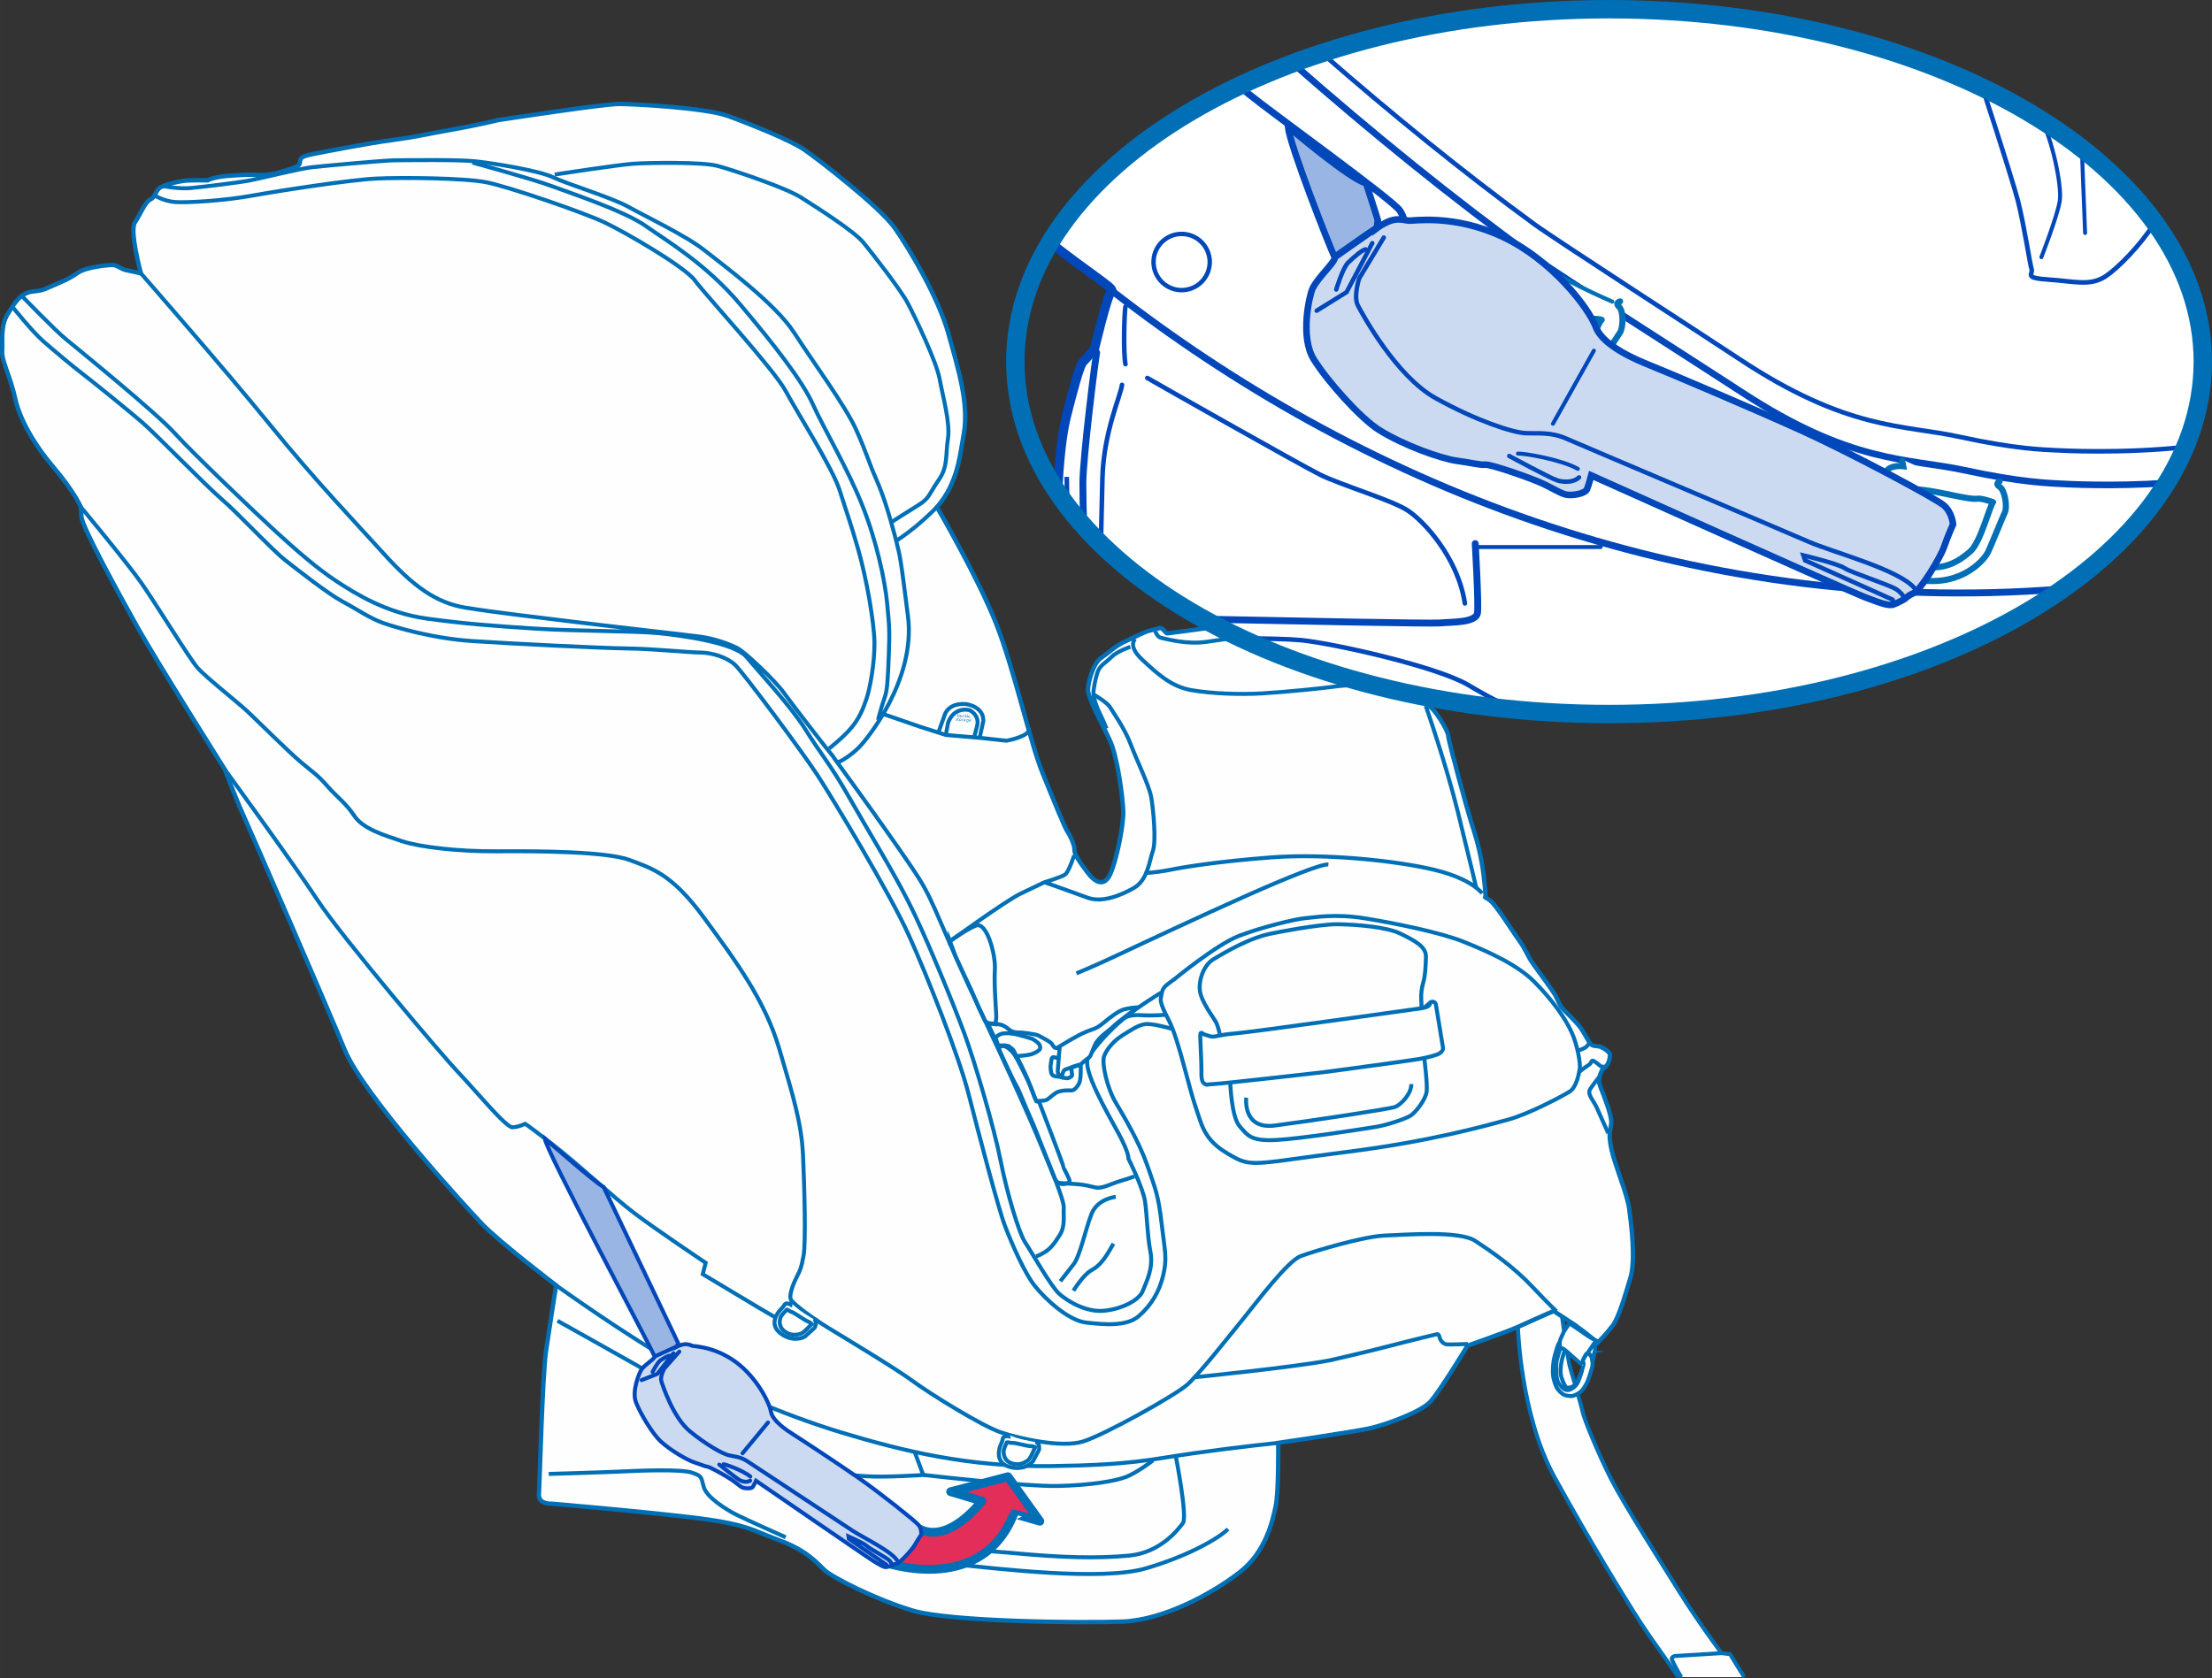 <?xml version="1.0" encoding="UTF-8"?>
<!DOCTYPE svg PUBLIC "-//W3C//DTD SVG 1.1//EN" "http://www.w3.org/Graphics/SVG/1.1/DTD/svg11.dtd">
<!-- Creator: CorelDRAW 2017 -->
<svg xmlns="http://www.w3.org/2000/svg" xml:space="preserve" width="42.386mm" height="32.167mm" version="1.1" style="shape-rendering:geometricPrecision; text-rendering:geometricPrecision; image-rendering:optimizeQuality; fill-rule:evenodd; clip-rule:evenodd"
viewBox="0 0 914.31 693.88"
 xmlns:xlink="http://www.w3.org/1999/xlink">
 <rect x="0" y="0" width="914.31" height="693.88" fill="#333333" stroke="none"/>
 <defs>
  <style type="text/css">
   <![CDATA[
    .str21 {stroke:#0047BA;stroke-width:2.85;stroke-miterlimit:4}
    .str1 {stroke:#006FB5;stroke-width:1.81;stroke-miterlimit:10}
    .str15 {stroke:#0047BA;stroke-width:1.9;stroke-miterlimit:4}
    .str22 {stroke:#006FB5;stroke-width:7.61;stroke-miterlimit:4}
    .str4 {stroke:#0047BA;stroke-width:1.64;stroke-miterlimit:4}
    .str0 {stroke:#006FB5;stroke-width:1.64;stroke-miterlimit:10}
    .str7 {stroke:#006FB5;stroke-width:1.64;stroke-miterlimit:4}
    .str20 {stroke:white;stroke-width:1.9;stroke-linejoin:round;stroke-miterlimit:4}
    .str2 {stroke:#006FB5;stroke-width:3.62;stroke-linejoin:round;stroke-miterlimit:4}
    .str8 {stroke:#0047BA;stroke-width:3.81;stroke-linejoin:round;stroke-miterlimit:4}
    .str19 {stroke:#006FB5;stroke-width:1.69;stroke-linecap:round;stroke-miterlimit:4}
    .str12 {stroke:#0047BA;stroke-width:2.85;stroke-linecap:round;stroke-miterlimit:4}
    .str10 {stroke:#0047BA;stroke-width:1.83;stroke-linecap:round;stroke-miterlimit:4}
    .str16 {stroke:#0047BA;stroke-width:1.9;stroke-linecap:round;stroke-miterlimit:4}
    .str17 {stroke:#006FB5;stroke-width:2.53;stroke-linecap:round;stroke-miterlimit:4}
    .str9 {stroke:#0047BA;stroke-width:2.73;stroke-linecap:round;stroke-miterlimit:4}
    .str3 {stroke:#0047BA;stroke-width:1.64;stroke-linecap:round;stroke-miterlimit:4}
    .str5 {stroke:#006FB5;stroke-width:1.64;stroke-linecap:round;stroke-miterlimit:4}
    .str13 {stroke:#0047BA;stroke-width:2.85;stroke-linecap:round;stroke-linejoin:round;stroke-miterlimit:4}
    .str11 {stroke:#0047BA;stroke-width:1.9;stroke-linecap:round;stroke-linejoin:round;stroke-miterlimit:4}
    .str18 {stroke:#006FB5;stroke-width:2.53;stroke-linecap:round;stroke-linejoin:round;stroke-miterlimit:4}
    .str14 {stroke:#0047BA;stroke-width:1.64;stroke-linecap:round;stroke-linejoin:round;stroke-miterlimit:4}
    .str6 {stroke:#006FB5;stroke-width:1.64;stroke-linecap:round;stroke-linejoin:round;stroke-miterlimit:4}
    .fil1 {fill:none;fill-rule:nonzero}
    .fil0 {fill:#FEFEFE;fill-rule:nonzero}
    .fil7 {fill:white;fill-rule:nonzero}
    .fil4 {fill:#CCDAF1;fill-rule:nonzero}
    .fil3 {fill:#99B5E3;fill-rule:nonzero}
    .fil5 {fill:#FEFEFE;fill-rule:nonzero}
    .fil6 {fill:#006FB5;fill-rule:nonzero}
    .fil2 {fill:#E32E5A;fill-rule:nonzero}
   ]]>
  </style>
 </defs>
 <g id="Layer_x0020_1">
  <path class="fil0" d="M627.41 548.61c0,0 0.99,36.27 15,61.87 14.02,25.6 29.64,51.1 36.14,61.08 3.93,6.02 9.9,14.07 15.17,21.85l27.24 0c-3.55,-5.65 -5.83,-9.48 -5.83,-9.48l-3.55 -0.43c0,0 -9.69,-12.98 -17.06,-24.81 -7.37,-11.83 -23.05,-36.34 -28.51,-47.04 -5.46,-10.71 -11.28,-25.02 -11.88,-28.05 -0.59,-3.02 -4.52,-15.81 -5.31,-18.85 -0.8,-3.04 -3.21,-20.7 -3.21,-20.7l-3.44 -2.02 -14.76 6.58z"/>
  <path class="fil1 str0" d="M627.41 548.61c0,0 0.99,36.27 15,61.87 14.02,25.6 29.64,51.1 36.14,61.08 3.93,6.02 9.9,14.07 15.17,21.85m27.24 0c-3.55,-5.65 -5.83,-9.48 -5.83,-9.48l-3.55 -0.43c0,0 -9.69,-12.98 -17.06,-24.81 -7.37,-11.83 -23.05,-36.34 -28.51,-47.04 -5.46,-10.71 -11.28,-25.02 -11.88,-28.05 -0.59,-3.02 -4.52,-15.81 -5.31,-18.85 -0.8,-3.04 -3.21,-20.7 -3.21,-20.7l-3.44 -2.02 -14.76 6.58"/>
  <path class="fil0" d="M206.09 49.62c0,0 43.41,-6.67 49.78,-6.64 6.36,0.02 35.7,1.56 45.03,4.96 9.33,3.41 25.99,10.08 31.69,14.04 5.71,3.96 31.06,23.54 37.25,32.31 6.18,8.77 18,28.65 22.18,43.65 4.18,15 8.44,28.8 6.43,41 -2,12.21 -2.58,14.95 -4.95,20.76 -2.38,5.81 -6.23,9.94 -6.23,9.94 0,0 17.15,29.38 24.63,48.58 7.48,19.19 13.89,48.66 19.01,61.33 5.13,12.68 9.32,22.91 10.42,24.47 1.09,1.56 2.91,5.56 2.79,7.35 -0.11,1.78 2.06,4.91 5.35,9.3 3.29,4.4 7.05,6.14 9.5,0.63 2.47,-5.51 5.5,-19.93 5.3,-25.91 -0.2,-5.98 -2.38,-22.54 -5.52,-29.31 -3.13,-6.77 -9.28,-17.62 -9.04,-21.19 0.24,-3.57 2.19,-10.6 5.32,-12.78 3.13,-2.19 6.42,-5.25 9.49,-6.64 3.08,-1.38 8.85,-4.38 10.46,-4.68 1.61,-0.29 4.27,-1.31 5.05,-1.06 0.78,0.25 1.85,2.11 2.44,2.15 0.59,0.04 51.79,-7.11 51.79,-7.11 0,0 1.84,-3.71 2.16,-4.13 0.33,-0.43 3.36,-0.98 7.63,-0.24 4.28,0.72 14.27,3.03 18.43,5.54 4.16,2.52 9.83,6.92 12.54,11.12 2.7,4.21 5.6,8.58 6.47,10.43 0.87,1.84 1.64,2.29 1.37,3.36 -0.27,1.08 -1.46,1.1 -0.11,1.79 1.35,0.69 4.22,5.25 4.86,6.29 0.62,1.04 1.92,2.42 3.64,3.43 1.73,1.01 7.16,9.23 7.38,11.93 0.21,2.7 8.15,31.57 9.47,35.64 1.32,4.07 2.98,9.05 4.29,16.29 1.31,7.25 1.7,14.74 1.7,14.74 0,0 -1.35,-0.58 1.33,0.98 2.68,1.58 9.5,12.77 12.41,16.74 2.92,3.97 3.36,6.39 6.1,10.15 2.73,3.76 8.39,11.49 9.09,12.93 0.7,1.45 1.74,3.71 2.28,4.54 0.54,0.82 4.66,4.68 6.89,7.21 2.22,2.53 4.13,6.64 5.05,7.89 0.91,1.26 2.52,0.98 3.7,1.24 1.17,0.28 4.64,2.1 4.53,3.68 -0.11,1.59 -0.41,3.16 -1.7,4.66 -1.29,1.51 -1.21,0.32 -2.18,2.85 -0.96,2.53 -0.83,3.52 0.02,5.77 0.84,2.25 4.8,11.66 4.38,15.02 -0.43,3.35 -1.26,4.09 0.09,10.55 1.37,6.46 6.54,18.54 7.33,24.56 0.8,6.03 2.78,21.08 0.49,28.68 -2.29,7.6 -4.86,16.39 -7.27,19.61 -2.41,3.22 -6.24,7.15 -6.24,7.15 0,0 -4.52,-3.88 -9.45,-7.39l-8.78 -5.75c0,0 -11.06,4.84 -14.76,6.58 -3.69,1.74 -20.81,7.77 -20.81,7.77 0,0 -11.61,19.13 -15.46,23.25 -3.86,4.12 -17.72,9.17 -24.18,10.73 -6.47,1.56 -38.61,6.19 -38.61,6.19 0,0 0.24,20.3 -1.04,26.19 -1.29,5.88 -3.93,18.83 -14.95,27.36 -11,8.52 -31.14,19.72 -48.49,20.36 -17.35,0.64 -71.02,0.06 -86.54,-4.54 -15.5,-4.61 -33.4,-13.84 -36.48,-16.73 -3.09,-2.89 -6.94,-7.92 -18.59,-12.28 -11.64,-4.35 -13.57,-6.87 -37.26,-9.63 -23.69,-2.77 -56.93,-5.56 -56.93,-5.56 0,0 -5.59,0.33 -5.31,-3.84 0.27,-4.16 1.45,-48.85 2.91,-59.09 1.48,-10.25 4.2,-27.37 4.2,-27.37 0,0 -23.48,-17.86 -30.73,-25.51 -7.25,-7.65 -48.99,-53.18 -56.7,-71.99 -7.71,-18.81 -36.55,-84.98 -41.22,-95.44 -4.68,-10.46 -8.21,-20.24 -8.21,-20.24 0,0 -28.09,-44.53 -36.1,-58.79 -8.01,-14.25 -22.91,-41.51 -23.23,-45.71l-0.31 -4.19c0,0 -2.58,-6.14 -11.16,-16.25 -8.58,-10.12 -14.17,-20.34 -16,-28.82 -1.83,-8.47 -5.55,-15.29 -5.3,-19.15 0.26,-3.87 -0.8,-10.5 2.21,-15.37 3.01,-4.87 5.36,-8.9 10.47,-9.45 5.11,-0.56 4.54,-0.89 11.29,-3.73 6.75,-2.83 6.55,-4.34 10.81,-5.55 4.26,-1.21 9.37,-1.76 11.15,-1.65 1.79,0.12 3.17,1.7 5.53,2.16 2.35,0.45 5.87,1.28 5.87,1.28 0,0 -4.79,-17.62 -2.48,-21.05 2.31,-3.43 4.14,-8.38 6.29,-9.43 2.16,-1.05 1.98,-2.85 3.58,-4.53 1.61,-1.69 9.17,-3.27 11.86,-3.4 2.69,-0.12 8.36,-0.05 8.36,-0.05 0,0 2.18,-1.35 8.18,-1.84 6,-0.5 9.59,-0.56 11.67,-0.43 2.08,0.14 5.65,0.38 11.74,-1.6 6.1,-1.99 6.1,-1.99 6.5,-3.45 0.4,-1.47 -0.44,-2.42 5.3,-3.53 5.74,-1.11 21.47,-4.25 33.21,-5.86 11.75,-1.6 11.17,-1.94 23.55,-4.11 12.37,-2.16 20.07,-4.14 20.07,-4.14z"/>
  <path class="fil1 str1" d="M206.09 49.62c0,0 43.41,-6.67 49.78,-6.64 6.36,0.02 35.7,1.56 45.03,4.96 9.33,3.41 25.99,10.08 31.69,14.04 5.71,3.96 31.06,23.54 37.25,32.31 6.18,8.77 18,28.65 22.18,43.65 4.18,15 8.44,28.8 6.43,41 -2,12.21 -2.58,14.95 -4.95,20.76 -2.38,5.81 -6.23,9.94 -6.23,9.94 0,0 17.15,29.38 24.63,48.58 7.48,19.19 13.89,48.66 19.01,61.33 5.13,12.68 9.32,22.91 10.42,24.47 1.09,1.56 2.91,5.56 2.79,7.35 -0.11,1.78 2.06,4.91 5.35,9.3 3.29,4.4 7.05,6.14 9.5,0.63 2.47,-5.51 5.5,-19.93 5.3,-25.91 -0.2,-5.98 -2.38,-22.54 -5.52,-29.31 -3.13,-6.77 -9.28,-17.62 -9.04,-21.19 0.24,-3.57 2.19,-10.6 5.32,-12.78 3.13,-2.19 6.42,-5.25 9.49,-6.64 3.08,-1.38 8.85,-4.38 10.46,-4.68 1.61,-0.29 4.27,-1.31 5.05,-1.06 0.78,0.25 1.85,2.11 2.44,2.15 0.59,0.04 51.79,-7.11 51.79,-7.11 0,0 1.84,-3.71 2.16,-4.13 0.33,-0.43 3.36,-0.98 7.63,-0.24 4.28,0.72 14.27,3.03 18.43,5.54 4.16,2.52 9.83,6.92 12.54,11.12 2.7,4.21 5.6,8.58 6.47,10.43 0.87,1.84 1.64,2.29 1.37,3.36 -0.27,1.08 -1.46,1.1 -0.11,1.79 1.35,0.69 4.22,5.25 4.86,6.29 0.62,1.04 1.92,2.42 3.64,3.43 1.73,1.01 7.16,9.23 7.38,11.93 0.21,2.7 8.15,31.57 9.47,35.64 1.32,4.07 2.98,9.05 4.29,16.29 1.31,7.25 1.7,14.74 1.7,14.74 0,0 -1.35,-0.58 1.33,0.98 2.68,1.58 9.5,12.77 12.41,16.74 2.92,3.97 3.36,6.39 6.1,10.15 2.73,3.76 8.39,11.49 9.09,12.93 0.7,1.45 1.74,3.71 2.28,4.54 0.54,0.82 4.66,4.68 6.89,7.21 2.22,2.53 4.13,6.64 5.05,7.89 0.91,1.26 2.52,0.98 3.7,1.24 1.17,0.28 4.64,2.1 4.53,3.68 -0.11,1.59 -0.41,3.16 -1.7,4.66 -1.29,1.51 -1.21,0.32 -2.18,2.85 -0.96,2.53 -0.83,3.52 0.02,5.77 0.84,2.25 4.8,11.66 4.38,15.02 -0.43,3.35 -1.26,4.09 0.09,10.55 1.37,6.46 6.54,18.54 7.33,24.56 0.8,6.03 2.78,21.08 0.49,28.68 -2.29,7.6 -4.86,16.39 -7.27,19.61 -2.41,3.22 -6.24,7.15 -6.24,7.15 0,0 -4.52,-3.88 -9.45,-7.39l-8.78 -5.75c0,0 -11.06,4.84 -14.76,6.58 -3.69,1.74 -20.81,7.77 -20.81,7.77 0,0 -11.61,19.13 -15.46,23.25 -3.86,4.12 -17.72,9.17 -24.18,10.73 -6.47,1.56 -38.61,6.19 -38.61,6.19 0,0 0.24,20.3 -1.04,26.19 -1.29,5.88 -3.93,18.83 -14.95,27.36 -11,8.52 -31.14,19.72 -48.49,20.36 -17.35,0.64 -71.02,0.06 -86.54,-4.54 -15.5,-4.61 -33.4,-13.84 -36.48,-16.73 -3.09,-2.89 -6.94,-7.92 -18.59,-12.28 -11.64,-4.35 -13.57,-6.87 -37.26,-9.63 -23.69,-2.77 -56.93,-5.56 -56.93,-5.56 0,0 -5.59,0.33 -5.31,-3.84 0.27,-4.16 1.45,-48.85 2.91,-59.09 1.48,-10.25 4.2,-27.37 4.2,-27.37 0,0 -23.48,-17.86 -30.73,-25.51 -7.25,-7.65 -48.99,-53.18 -56.7,-71.99 -7.71,-18.81 -36.55,-84.98 -41.22,-95.44 -4.68,-10.46 -8.21,-20.24 -8.21,-20.24 0,0 -28.09,-44.53 -36.1,-58.79 -8.01,-14.25 -22.91,-41.51 -23.23,-45.71l-0.31 -4.19c0,0 -2.58,-6.14 -11.16,-16.25 -8.58,-10.12 -14.17,-20.34 -16,-28.82 -1.83,-8.47 -5.55,-15.29 -5.3,-19.15 0.26,-3.87 -0.8,-10.5 2.21,-15.37 3.01,-4.87 5.36,-8.9 10.47,-9.45 5.11,-0.56 4.54,-0.89 11.29,-3.73 6.75,-2.83 6.55,-4.34 10.81,-5.55 4.26,-1.21 9.37,-1.76 11.15,-1.65 1.79,0.12 3.17,1.7 5.53,2.16 2.35,0.45 5.87,1.28 5.87,1.28 0,0 -4.79,-17.62 -2.48,-21.05 2.31,-3.43 4.14,-8.38 6.29,-9.43 2.16,-1.05 1.98,-2.85 3.58,-4.53 1.61,-1.69 9.17,-3.27 11.86,-3.4 2.69,-0.12 8.36,-0.05 8.36,-0.05 0,0 2.18,-1.35 8.18,-1.84 6,-0.5 9.59,-0.56 11.67,-0.43 2.08,0.14 5.65,0.38 11.74,-1.6 6.1,-1.99 6.1,-1.99 6.5,-3.45 0.4,-1.47 -0.44,-2.42 5.3,-3.53 5.74,-1.11 21.47,-4.25 33.21,-5.86 11.75,-1.6 11.17,-1.94 23.55,-4.11 12.37,-2.16 20.07,-4.14 20.07,-4.14z"/>
  <path class="fil0" d="M469.3 264.11c0,0 -3.46,2.75 2.72,8.53 6.18,5.78 12.08,11.25 20.35,12.69 8.26,1.44 19.86,1.91 29.45,1.35 9.59,-0.56 25.51,-2.19 29.73,-2.8 4.22,-0.62 15.29,-1.08 19.09,-1.42 3.81,-0.34 7.56,0.11 8.78,-0.41 1.23,-0.51 2.69,-1.6 2.69,-1.6l0.68 -1.16 -113.48 -15.17z"/>
  <path class="fil1 str0" d="M469.3 264.11c0,0 -3.46,2.75 2.72,8.53 6.18,5.78 12.08,11.25 20.35,12.69 8.26,1.44 19.86,1.91 29.45,1.35 9.59,-0.56 25.51,-2.19 29.73,-2.8 4.22,-0.62 15.29,-1.08 19.09,-1.42 3.81,-0.34 7.56,0.11 8.78,-0.41 1.23,-0.51 2.69,-1.6 2.69,-1.6l0.68 -1.16m-105.21 -18.31c0,0 0.63,2.44 2.4,2.75 1.77,0.32 10.16,2.86 18.8,1.64 8.63,-1.22 16.07,-2.31 22.76,-4.26 6.7,-1.94 14.48,-5.4 15.58,-6.92 1.1,-1.52 1.99,-3.05 1.99,-3.05"/>
  <path class="fil0" d="M485.34 404.92c0,0 17.46,-14.36 26.66,-17.93 9.19,-3.57 23.34,-7 27.34,-7.34 4,-0.33 12.46,-1.96 24.85,0.05 12.4,2.01 31.25,5.84 40.74,9.66 9.5,3.81 21.87,9.2 29.15,16.45 7.28,7.25 12.92,15.18 15.52,20.93 2.6,5.74 3.71,13.17 3.38,15.14 -0.33,1.97 -1.31,7.67 -4.22,9.47 -2.9,1.8 -16.72,9.24 -25.63,11.63 -8.92,2.4 -31.43,8.87 -66.53,13.3 -35.11,4.44 -38.82,6.38 -46.31,2.31 -7.49,-4.08 -11.64,-7.54 -14.29,-15.47 -2.66,-7.94 -2.83,-8.35 -5.86,-19.69 -3.02,-11.34 -4.99,-17.64 -7.11,-21.76 -2.12,-4.12 -3.68,-7.41 -3.16,-9.36 0.52,-1.95 0.21,-3.37 2.53,-5.2 2.31,-1.84 2.93,-2.2 2.93,-2.2z"/>
  <path class="fil1 str0" d="M485.34 404.92c0,0 17.46,-14.36 26.66,-17.93 9.19,-3.57 23.34,-7 27.34,-7.34 4,-0.33 12.46,-1.96 24.85,0.05 12.4,2.01 31.25,5.84 40.74,9.66 9.5,3.81 21.87,9.2 29.15,16.45 7.28,7.25 12.92,15.18 15.52,20.93 2.6,5.74 3.71,13.17 3.38,15.14 -0.33,1.97 -1.31,7.67 -4.22,9.47 -2.9,1.8 -16.72,9.24 -25.63,11.63 -8.92,2.4 -31.43,8.87 -66.53,13.3 -35.11,4.44 -38.82,6.38 -46.31,2.31 -7.49,-4.08 -11.64,-7.54 -14.29,-15.47 -2.66,-7.94 -2.83,-8.35 -5.86,-19.69 -3.02,-11.34 -4.99,-17.64 -7.11,-21.76 -2.12,-4.12 -3.68,-7.41 -3.16,-9.36 0.52,-1.95 0.21,-3.37 2.53,-5.2 2.31,-1.84 2.93,-2.2 2.93,-2.2z"/>
  <path class="fil0" d="M591.13 414.52c0,0 0.48,1.82 -3.54,2.35 -4.01,0.53 -69.07,9.74 -77.08,10.41 -8,0.66 -8.27,1.84 -10.62,1.09l-2.33 -0.75c0,0 -1.13,-1.07 -1.38,-0.29 -0.25,0.77 0.46,11.17 0.42,14.75 -0.05,3.58 0.04,5.37 1.38,6.06 1.35,0.69 -0.02,0.2 3.77,0.05 3.79,-0.14 45.68,-4.93 45.68,-4.93 0,0 34.93,-4.65 38.95,-5.37 4.03,-0.73 7.67,-1.68 8.72,-2.41 1.04,-0.72 1.48,-1.49 1.35,-2.3 -0.14,-0.81 -2.98,-18.1 -2.98,-18.1 0,0 -0.16,-0.61 -0.94,-0.85 -0.78,-0.26 -1.42,0.3 -1.42,0.3z"/>
  <path class="fil1 str0" d="M591.13 414.52c0,0 0.48,1.82 -3.54,2.35 -4.01,0.53 -69.07,9.74 -77.08,10.41 -8,0.66 -8.27,1.84 -10.62,1.09l-2.33 -0.75c0,0 -1.13,-1.07 -1.38,-0.29 -0.25,0.77 0.46,11.17 0.42,14.75 -0.05,3.58 0.04,5.37 1.38,6.06 1.35,0.69 -0.02,0.2 3.77,0.05 3.79,-0.14 45.68,-4.93 45.68,-4.93 0,0 34.93,-4.65 38.95,-5.37 4.03,-0.73 7.67,-1.68 8.72,-2.41 1.04,-0.72 1.48,-1.49 1.35,-2.3 -0.14,-0.81 -2.98,-18.1 -2.98,-18.1 0,0 -0.16,-0.61 -0.94,-0.85 -0.78,-0.26 -1.42,0.3 -1.42,0.3z"/>
  <path class="fil1 str0" d="M508.54 448.03c0,0 0.49,13.76 3.81,17.56 3.32,3.8 4.56,6.27 14.93,5.76 10.39,-0.5 36.92,-4.71 41.34,-5.42 4.42,-0.7 12.55,-3.35 14.64,-4.8 2.08,-1.45 6,-6.56 6.42,-9.72 0.4,-3.16 -0.91,-13.39 -0.91,-13.39m-84.64 -10.59c0,0 -0.59,-3.22 -1.66,-5.08 -1.07,-1.86 -6.01,-8.36 -6.51,-12.76 -0.5,-4.41 1.5,-10.64 5.85,-13.14 4.34,-2.5 14.72,-8.97 24.78,-10.69 0,0 18.55,-3.74 26.5,-3.62 7.95,0.13 20.22,1.14 25.8,3.9 5.59,2.75 10.59,5.28 10.51,9.45 -0.07,4.17 -0.33,8.13 -1.1,10.67 -0.75,2.53 -0.94,5.31 -0.85,6.71 0.11,1.39 0.14,3.98 0.14,3.98"/>
  <path class="fil1 str0" d="M515.13 453.84c0,0 -1.67,13.22 11.77,11.52 13.45,-1.7 47.21,-6.82 49.65,-7.66 2.44,-0.83 6.93,-5.5 6.79,-9.49"/>
  <path class="fil1 str0" d="M33.37 209.57c0,0 19.34,23.26 25.16,31.6 5.81,8.35 19.82,31.16 23.14,34.96 3.33,3.8 16.57,14.22 20.69,18.08 4.12,3.85 16.44,16.2 22.08,20.96 5.65,4.75 6.82,5.23 10.89,9.87 4.06,4.64 7.5,6.86 11.12,12.27 3.62,5.41 12.21,7.97 19.6,10.45 7.39,2.48 23.48,4.34 39.61,4.22 16.12,-0.12 45.06,0 54.66,3.62 9.61,3.62 17.51,5.93 30.65,23.81 13.14,17.88 25.19,34.19 31.05,53.98 5.84,19.79 9.28,31.05 9.9,44.22 0.61,13.17 1.18,36.18 0.24,41.5 -0.95,5.31 -1.62,6.46 -2.66,8.48 -1.03,2.02 -3.82,8.1 -2.45,9.99 1.37,1.88 8.76,7.44 15.36,11.46 6.6,4.02 27.83,16.76 34.94,22.02 7.12,5.24 28.61,18.6 36.49,21.21 7.88,2.61 24.94,6.43 33.77,3.74 8.84,-2.7 37.96,-18.98 43.03,-23.42 5.07,-4.45 17.77,-20.61 23.29,-27.4 5.53,-6.8 18.29,-23.86 23.8,-25.88 5.51,-2.03 25.9,-8.13 34.58,-8.46 8.68,-0.32 30.87,-2.13 37.45,2.19 6.58,4.31 15.71,10.59 23.52,18.86 7.81,8.28 10.07,10.21 10.07,10.21m-413.48 -10.68c0,0 29.91,21.38 47.77,31.22 17.85,9.84 45.09,22.08 70.54,29.74 25.45,7.66 52.47,14.22 86.21,13.77 33.76,-0.45 40.47,-2.69 59.14,-5.33 18.67,-2.64 34.8,-4.25 34.8,-4.25m-150.25 3.77l3.55 9.49c0,0 -15.59,1.05 -23.61,0.52 -8.02,-0.53 -22.85,-1.81 -28.03,-4.84 -5.17,-3.03 -3.88,-4.43 -4.97,-6m168.19 -30.03c0,0 41.16,-4.14 56.27,-7.02 0,0 15.3,-3.46 24.86,-5.97 9.56,-2.5 18.51,-4.59 19.42,-4.83 0.91,-0.24 1.02,0.36 1.38,1.58 0.37,1.22 1.49,2.34 2.67,2.56 1.18,0.22 8.96,-0.15 8.96,-0.15"/>
  <path class="fil1 str0" d="M381.65 609.81c0,0 42.05,4.88 55.6,4.58 13.55,-0.3 23.61,-2.01 28.1,-3.71 4.49,-1.69 11.19,-6.82 11.19,-6.82m9.47 -1.76c0,0 4.9,25.1 2.94,27.65 -1.96,2.56 -9.16,12.23 -22.37,13.44 -13.21,1.21 -27.51,0.86 -48.57,-1.13 -21.06,-1.99 -39.32,-1.11 -53.38,-9.5 -14.06,-8.39 -30.69,-14.26 -39.56,-24.41 -8.87,-10.14 -11.59,-18.67 -12.53,-22.61 -0.94,-3.94 -1.65,-6.67 -1.65,-6.67"/>
  <path class="fil1 str0" d="M230.41 546.09c0,0 62.16,34.56 64.96,37.43 2.79,2.87 8.58,19.07 12.55,22.32 3.96,3.25 22.66,18.21 33.83,25.22 11.17,7.01 34.89,13.94 52.97,15.74 18.08,1.79 60.71,7 78.97,1.64 18.26,-5.36 30.7,-12.88 33.9,-16.26"/>
  <path class="fil1 str0" d="M93.01 318.26c0,0 27.91,38.25 38.21,53.86 10.31,15.6 51.54,64.29 58.52,71.61 6.98,7.33 19.4,22.48 22.09,22.36 2.7,-0.12 5.17,-1.45 5.17,-1.45 0,0 0.02,-0.3 11.37,8.52 11.36,8.8 24.83,21.63 33.93,28.51 9.09,6.87 29.38,20.45 29.38,20.45l-1.21 4.69 22.96 13.76 6.68 3.9"/>
  <path class="fil1 str0" d="M226.81 609.41c0,0 22.12,-0.63 29.91,-1 7.79,-0.39 24.84,-1.04 29.21,0.44 4.37,1.48 3.76,1.74 4.97,6 1.21,4.25 9.23,9.26 13.28,11.32 4.04,2.06 20.56,9.42 20.56,9.42"/>
  <path class="fil1 str0" d="M58.26 113.04c0,0 34.4,39.28 53.54,62.83 19.13,23.55 35.14,40.13 47,53.25 11.86,13.12 21.34,20.11 33.55,22.11 12.19,2 29.57,3.95 42.99,5.63 13.42,1.69 48.17,5.58 54.08,6.37 5.92,0.79 11.45,2.85 15.07,4.58 3.62,1.73 16.23,14.05 19.37,18.44 3.14,4.39 18.13,23.73 19.79,25.63 1.67,1.9 1.85,3.55 3.23,3.05 1.38,-0.51 4.8,-2.66 7.99,-5.74 3.19,-3.08 23.68,-27.93 20.45,-54.2 -3.23,-26.28 -3.65,-26.11 -4.26,-28.73l-0.62 -2.63c0,0 3.52,-2.25 7.94,-5.84 4.41,-3.59 8.9,-8.16 8.9,-8.16m-320.05 -132.7c0,0 6.48,1.32 11.89,0.79 5.41,-0.53 19.85,-2.27 24.38,-3.16 4.54,-0.89 20.62,-4.9 25.72,-5.46 5.11,-0.55 29.73,-2.8 33.91,-2.82 4.18,-0.02 25.98,-0.37 33.39,0.42 7.41,0.79 26.3,3.83 32.08,6.6 5.78,2.77 24.5,8.49 31.12,12.21 6.62,3.72 23.97,12.02 31.35,17.89 7.38,5.86 29.28,21.93 37.13,34.08 7.85,12.16 21.27,30.36 25.69,40.2 4.41,9.85 5.09,13.17 8.2,20.24 3.11,7.06 5.05,13.76 6.26,18.02 1.22,4.25 2.09,7.69 2.09,7.69m-361.15 -101.01c0,0 12.84,13.38 17.94,17.6 5.09,4.22 37.09,30.2 44.87,38.78 7.79,8.57 33.33,32.94 41.77,40.66 8.44,7.72 16.9,15.14 24.91,20.45 8.01,5.3 20.9,13.32 37.46,15.62 16.56,2.29 27.85,3.04 44.49,4.14 16.64,1.1 41.71,0.98 51.2,1.89 9.49,0.93 31.66,3.9 36.65,9.89 4.96,5.99 18.35,20.31 24.55,30.27 6.2,9.96 10.11,14.09 17.85,27.74 7.75,13.64 17.19,28.89 24.32,42.8 7.14,13.9 18.93,43.03 23.24,54.65 4.3,11.62 12.34,39.02 15.02,52.62 2.68,13.61 7.56,30.04 10.27,34.1 2.72,4.06 10.72,18.32 14.11,21.22 3.39,2.91 10.84,7.58 18.35,6.89 7.5,-0.7 14.61,-4.4 16.06,-8.19 1.45,-3.78 4.49,-9.25 3.16,-16.2 -1.32,-6.95 -1.38,-15.02 -2.21,-20.74 -0.82,-5.73 -6.88,-17.76 -6.88,-17.76 0,0 0.43,-2.06 -4.08,-10.42 -4.52,-8.35 -15.24,-26.67 -12.56,-31.27 2.69,-4.59 8.81,-11.34 14.81,-16.32 6,-4.98 15.33,-10.62 15.33,-10.62"/>
  <path class="fil1 str0" d="M63.4 80.56c0,0 4.3,2.67 9.05,2.98 4.76,0.32 19.73,-0.48 31.81,-2.66 12.08,-2.18 40.71,-6.55 51.2,-7.05 10.47,-0.5 36.42,-0.27 45.55,1.53 9.12,1.79 40.35,12.52 49.02,16.67 8.68,4.15 33.1,18.3 37.21,23.95 4.1,5.64 32.77,36.79 37.55,45.76 4.78,8.96 19.38,31.72 22.33,41.16 2.96,9.45 4.25,12.52 7.64,24.38 3.4,11.86 6.64,30.28 6.69,38.64 0.05,8.36 -1.83,18.68 -3.31,23.06 -1.49,4.38 -2.92,7.86 -6.16,11.83 -3.25,3.96 -9.23,8.64 -9.23,8.64m-147.48 -242.22c0,0 24.62,6.7 32.49,9.61 7.86,2.91 30.35,10.37 39.18,16.62 8.83,6.26 24.92,15.68 39.03,32.43 14.11,16.75 25.66,31.54 30.08,41.38 4.42,9.84 14.09,26 20.24,41.33 6.15,15.33 9.53,31.66 10.42,40.97 0.87,9.31 1.07,10.81 0.66,21.53 -0.41,10.71 -0.67,14.58 -1.76,17.5 -1.09,2.91 -2.69,9.07 -2.69,9.07"/>
  <path class="fil1 str0" d="M229.28 72.15c0,0 25.92,-3.96 32.22,-4.43 6.3,-0.48 28.7,-0.79 34.86,0.82 6.16,1.6 28.35,9.04 34.64,13.04 6.31,4 22.05,13.99 25.91,18.73 3.87,4.73 15.42,19.53 18.33,25.09 2.92,5.55 11.84,24.05 13.15,31.31 1.31,7.24 4.46,18.2 3.43,24.69 -1.02,6.49 0.14,11.35 -3.81,17.05 -3.96,5.71 -3.77,7.51 -8.13,10.21 -4.37,2.69 -11.53,7.29 -11.53,7.29"/>
  <path class="fil1 str0" d="M5.13 126.83c0,0 7.99,10.07 12.78,14.28 4.8,4.19 12.15,10.35 16.41,13.61 4.25,3.26 18.71,14.97 24.35,19.82 5.65,4.85 26.04,25.9 32.81,31.72 6.78,5.81 20.98,21.09 26.38,25.32 5.39,4.24 17.87,14.02 23.64,17.08 5.76,3.07 11.47,7.02 16.72,8.87 5.25,1.84 20.46,6.43 37.1,7.53 16.64,1.1 52.62,2.89 63.95,3.05 11.33,0.15 24.96,1.64 30.03,1.68 5.07,0.04 11.21,1.94 14.58,5.14 3.36,3.21 27.48,35.55 33.99,45.52 6.49,9.98 29.89,48.83 37.7,66.05 7.81,17.23 20.84,50.32 24.86,66.11 4.03,15.78 12.13,46.75 14.92,54.11 2.79,7.35 8.22,19.93 12.65,25.3 4.41,5.37 13.69,14.05 21.09,14.83 7.41,0.79 16.6,1.7 21.66,-2.74 5.07,-4.44 8.42,-9.89 10.08,-16.95 1.66,-7.04 0.66,-9.8 -0.68,-21.22 -1.33,-11.43 -2.36,-13.88 -5.88,-23.96 -3.51,-10.08 -9.69,-20.34 -13.17,-26.24 -3.49,-5.9 -5.8,-16.19 -4.71,-19.11 1.09,-2.91 4,-6.31 7.43,-8.46 3.43,-2.16 6.56,-4.34 9.56,-4.74 3.01,-0.39 10.91,1.92 10.91,1.92"/>
  <path class="fil1 str0" d="M464.58 421.05c0,0 1.9,-1.67 6.95,-1.32 5.05,0.33 10.76,-0.19 10.76,-0.19"/>
  <path class="fil1 str0" d="M345.7 314.71c0,0 27.62,37.94 34.36,48.82 6.74,10.89 7.79,17.52 26.37,56.95 18.58,39.43 23.93,53.2 26.76,59.96 0,0 6.73,15.66 6.51,18.93 -0.22,3.27 0.7,7.51 -1.64,11.23 -2.34,3.73 -3.96,5.71 -6.13,7.05 -2.18,1.35 -3.71,1.85 -3.71,1.85"/>
  <path class="fil1 str0" d="M436.8 489.04c0,0 2.97,0.2 7.72,0.51 4.75,0.32 5.91,0.99 8.56,1.46 2.66,0.48 6.38,-1.66 9.72,-2.63 3.35,-0.98 6.1,-1.98 6.1,-1.98m-25.21 47.26c0,0 4.02,-6.59 7.42,-8.45 3.41,-1.87 5.69,-4.7 9.09,-11.03m0.98 -19.33c0,0 -7.51,0.69 -10.02,7.08 -2.51,6.41 -4.73,17.3 -7.34,20.71 -2.61,3.4 -5.55,7.09 -5.55,7.09"/>
  <path class="fil1 str0" d="M612.63 369.39c0,0 -4,-5.84 -19.25,-9.63 -15.27,-3.8 -45.3,-6.98 -67.69,-5.28 -22.4,1.7 -36.07,3.97 -42.11,5.17 -6.05,1.2 -10.43,1.3 -10.43,1.3"/>
  <path class="fil1 str0" d="M467.19 267.45c0,0 -5.5,1.83 -7.85,4.25 -2.34,2.43 -4.78,3.26 -5.8,6.57 -1.02,3.32 -1.67,7.25 -1.58,8.85 0.09,1.6 1.6,5.87 2.48,7.53 0.89,1.65 2.95,6.56 2.95,6.56m131.92 -9.37c0,0 8.36,23.83 13.38,44.26 5.02,20.42 7.5,30.93 7.5,30.93m41.88 67.42c0,0 3.25,-0.98 3.9,-1.92 0.66,-0.96 1.27,-1.11 1.27,-1.11m7.49 37.1c0,0 -3.11,-6.97 -4.68,-10.46 -1.56,-3.48 -4.21,-5.65 -2.66,-7.93 1.54,-2.29 3.71,-4.93 3.71,-4.93"/>
  <path class="fil1 str0" d="M652.9 443.07c0,0 2.31,-1.83 3.76,-2.74 1.45,-0.9 0.95,-2.32 2.1,-1.64 1.15,0.67 1.9,1.32 2.65,1.96 0.75,0.65 2.37,0.35 2.37,0.35m-211.81 -153.88c0,0 5.56,3.16 6.82,5.23 1.25,2.08 6.16,8.96 8.53,15.29 2.37,6.32 7.63,17.02 8.5,21.85 0.88,4.83 2.16,18.45 0.71,22.33 -1.45,3.89 -1.99,12 -7.97,15.39 -6,3.38 -13.34,6.07 -19.16,3.9 -5.83,-2.18 -17.69,-6.34 -17.69,-6.34 0,0 -3.69,1.74 -9.85,4.71 -6.17,2.97 -29.2,19.67 -29.2,19.67m51.34 -35.51c0,0 -2.25,6.81 -3.71,7.91 -1.46,1.1 -8.57,3.22 -8.57,3.22"/>
  <path class="fil1 str0" d="M444.92 402.44c0,0 6.43,-2.56 17.52,-7.79 11.1,-5.24 35.11,-16.47 52.64,-24.27 17.52,-7.79 31.01,-13.16 33.99,-12.97"/>
  <path class="fil0" d="M656.37 559.39c0,0 1.33,0.91 1.57,1.85 0.24,0.94 0.56,2.64 0.11,4.24 -0.45,1.61 -1.37,4.74 -2.05,6.13 -0.68,1.39 -1.73,2.96 -2.59,3.79 -0.85,0.81 -2.85,1.71 -3.5,1.79 -0.66,0.06 -2.63,-0.08 -3.41,-0.49 -0.78,-0.39 -2.58,-1.83 -3.26,-3.4 -0.68,-1.57 -1.51,-4.08 -1.38,-6.93 0.14,-2.86 0.32,-4.01 0.75,-5.71 0.43,-1.69 1.28,-4.53 1.54,-4.94 0.27,-0.42 0.58,-0.81 0.58,-0.81 0,0 0.05,2.01 0.26,2.27 0.21,0.27 0.74,0.22 0.97,0.34 0.18,0.1 0.88,0.71 0.88,0.71 0,0 -1.04,2.97 -1.32,4.34 -0.27,1.38 -0.82,4.57 -0.14,6.79 0.67,2.22 1.77,4.5 2.43,4.44 0.66,-0.07 1.37,-0.01 2.31,-0.57 0.94,-0.56 1.44,-1.04 2.2,-2.76 0.77,-1.73 1.35,-3.1 1.57,-3.89 0.19,-0.8 0.74,-2.3 0.61,-2.85 -0.14,-0.56 -0.36,-0.94 -0.36,-0.94 0,0 0.52,-1.19 0.95,-1.96 0.43,-0.77 0.95,-1.36 0.95,-1.36l0.34 -0.08z"/>
  <path class="fil1 str0" d="M656.37 559.39c0,0 1.33,0.91 1.57,1.85 0.24,0.94 0.56,2.64 0.11,4.24 -0.45,1.61 -1.37,4.74 -2.05,6.13 -0.68,1.39 -1.73,2.96 -2.59,3.79 -0.85,0.81 -2.85,1.71 -3.5,1.79 -0.66,0.06 -2.63,-0.08 -3.41,-0.49 -0.78,-0.39 -2.58,-1.83 -3.26,-3.4 -0.68,-1.57 -1.51,-4.08 -1.38,-6.93 0.14,-2.86 0.32,-4.01 0.75,-5.71 0.43,-1.69 1.28,-4.53 1.54,-4.94 0.27,-0.42 0.58,-0.81 0.58,-0.81 0,0 0.05,2.01 0.26,2.27 0.21,0.27 0.74,0.22 0.97,0.34 0.18,0.1 0.88,0.71 0.88,0.71 0,0 -1.04,2.97 -1.32,4.34 -0.27,1.38 -0.82,4.57 -0.14,6.79 0.67,2.22 1.77,4.5 2.43,4.44 0.66,-0.07 1.37,-0.01 2.31,-0.57 0.94,-0.56 1.44,-1.04 2.2,-2.76 0.77,-1.73 1.35,-3.1 1.57,-3.89 0.19,-0.8 0.74,-2.3 0.61,-2.85 -0.14,-0.56 -0.36,-0.94 -0.36,-0.94 0,0 0.52,-1.19 0.95,-1.96 0.43,-0.77 0.95,-1.36 0.95,-1.36l0.34 -0.08z"/>
  <path class="fil1 str0" d="M644.99 557.18c0,0 -1.58,4.89 -1.67,6.35 -0.1,1.46 -0.29,6.38 0.85,8.19 1.13,1.83 2.67,3.35 4.21,2.97 1.54,-0.36 3.29,-1.72 4.07,-3.69 0.79,-1.95 1.44,-4.44 1.44,-4.44"/>
  <path class="fil0 str0" d="M660.29 554.58c0,0 -2.5,-1.21 -4.03,-2.28 -1.53,-1.07 -7.53,-5.19 -7.53,-5.19 0,0 -2.19,3.17 -2.37,3.56 -0.17,0.4 -1.37,3.02 -1.45,3.33 -0.08,0.3 -0.19,0.91 -0.19,0.91 0,0 -0.05,1.83 0.24,2.24 0.22,0.33 0.82,0.26 1.31,0.56 0.47,0.3 1.17,0.94 1.89,1.53 0.71,0.58 6.04,5.45 6.08,5.36 0.05,-0.09 0.06,0.09 0.17,-0.28 0.03,-0.08 0.11,-0.22 0.1,-0.35 -0.02,-0.2 -0.08,-0.44 -0.14,-0.64 -0.05,-0.2 -0.18,-0.38 -0.21,-0.48 -0.08,-0.26 0.85,-2.07 1.25,-2.66 0.39,-0.59 0.82,-0.91 0.91,-0.9 0.09,0.03 0.38,0.27 0.69,0.58 0.31,0.32 0.43,0.48 0.61,0.75 0.17,0.29 0.47,1.13 0.5,1.35 0.02,0.23 0.02,0.77 0.12,0.54 0.1,-0.24 0.33,-0.52 0.55,-1.28 0.22,-0.77 0.08,-1.01 0.15,-1.61 0.08,-0.61 0.32,-0.78 0.36,-1.69 0.03,-0.92 -0.24,-1.11 0.02,-1.76 0.24,-0.66 0.36,-1.01 0.66,-1.2 0.31,-0.18 0.55,-0.26 0.44,-0.3l-0.11 -0.09z"/>
  <path class="fil1 str0" d="M660.12 554.86c0,0 -0.71,-0.2 -1.4,0.85 -0.69,1.04 -1.1,1.71 -1.42,2.14 -0.31,0.42 -0.65,0.81 -0.72,1.05 -0.07,0.25 -0.14,0.47 -0.14,0.47m55.13 124.13l-19.33 1.2c0,0 -1.68,0.48 -1.15,1.57 0.36,0.74 2.14,4.43 3.85,7.14"/>
  <path class="fil0" d="M408.29 423.05c0,0 4.45,0.3 5.62,0.67 1.17,0.38 2.31,1.2 3.01,1.84 0.71,0.64 2.15,1.34 3.64,1.29 1.5,-0.05 7.42,0.64 8.71,1.32 1.31,0.68 4.91,2.56 5.45,3.35 0.55,0.78 0.94,1.7 1.53,1.73 0.59,0.05 1.92,0.28 1.92,0.28 0,0 -0.02,2.53 -0.22,3.26 -0.19,0.73 -1.23,0.52 -1.67,0.49 -0.44,-0.03 -1.44,-0.84 -1.71,1.08 -0.27,1.92 -0.47,2.66 -0.26,3.87 0.22,1.2 -0.02,2.68 2.5,2.85 2.52,0.17 3.95,1.16 5.19,0.5 1.23,-0.67 1.24,-0.82 1.03,-2.03 -0.22,-1.2 -0.16,-2.1 -0.16,-2.1l3.82 -1.38c0,0 0.22,5.68 -0.49,7.43 -0.72,1.74 -2.17,3.44 -3.36,3.36 -1.2,-0.08 -4.62,-0.17 -6.49,1.06 -1.86,1.22 -3.16,2.78 -4.22,3 -1.07,0.24 -3.76,0.35 -3.76,0.35 0,0 -1.81,-4.15 -2.94,-7.35 -1.13,-3.21 -5.47,-12 -6.03,-12.63 -0.56,-0.64 -2.06,-2.82 -3.4,-2.92 -1.33,-0.09 -3.42,-0.08 -3.42,-0.08l-4.31 -9.24z"/>
  <path class="fil1 str0" d="M408.29 423.05c0,0 4.45,0.3 5.62,0.67 1.17,0.38 2.31,1.2 3.01,1.84 0.71,0.64 2.15,1.34 3.64,1.29 1.5,-0.05 7.42,0.64 8.71,1.32 1.31,0.68 4.91,2.56 5.45,3.35 0.55,0.78 0.94,1.7 1.53,1.73 0.59,0.05 1.92,0.28 1.92,0.28 0,0 -0.02,2.53 -0.22,3.26 -0.19,0.73 -1.23,0.52 -1.67,0.49 -0.44,-0.03 -1.44,-0.84 -1.71,1.08 -0.27,1.92 -0.47,2.66 -0.26,3.87 0.22,1.2 -0.02,2.68 2.5,2.85 2.52,0.17 3.95,1.16 5.19,0.5 1.23,-0.67 1.24,-0.82 1.03,-2.03 -0.22,-1.2 -0.16,-2.1 -0.16,-2.1l3.82 -1.38c0,0 0.22,5.68 -0.49,7.43 -0.72,1.74 -2.17,3.44 -3.36,3.36 -1.2,-0.08 -4.62,-0.17 -6.49,1.06 -1.86,1.22 -3.16,2.78 -4.22,3 -1.07,0.24 -3.76,0.35 -3.76,0.35 0,0 -1.81,-4.15 -2.94,-7.35 -1.13,-3.21 -5.47,-12 -6.03,-12.63 -0.56,-0.64 -2.06,-2.82 -3.4,-2.92 -1.33,-0.09 -3.42,-0.08 -3.42,-0.08l-4.31 -9.24z"/>
  <path class="fil0" d="M411.47 428.98c0,0 1.49,-1.49 3.1,-1.69 1.6,-0.19 3.19,-0.08 4.86,0.23 1.67,0.3 6.54,1.73 7.13,1.96 0.58,0.24 2.48,1.55 2.93,2.19 0.46,0.62 0.77,1.84 0.04,2.49 -0.74,0.65 -2.5,1.63 -3.71,1.85 -1.21,0.21 -2.91,0.5 -4.11,0.52 -1.2,0.02 -1.6,0.29 -1.6,0.29 0,0 -0.93,-2.55 -1.68,-3.1 -0.76,-0.55 -1.52,-1.19 -1.52,-1.19l-1.67 -0.32 -2.64 0.08 -1.13 -3.3z"/>
  <path class="fil1 str0" d="M411.47 428.98c0,0 1.49,-1.49 3.1,-1.69 1.6,-0.19 3.19,-0.08 4.86,0.23 1.67,0.3 6.54,1.73 7.13,1.96 0.58,0.24 2.48,1.55 2.93,2.19 0.46,0.62 0.77,1.84 0.04,2.49 -0.74,0.65 -2.5,1.63 -3.71,1.85 -1.21,0.21 -2.91,0.5 -4.11,0.52 -1.2,0.02 -1.6,0.29 -1.6,0.29 0,0 -0.93,-2.55 -1.68,-3.1 -0.76,-0.55 -1.52,-1.19 -1.52,-1.19l-1.67 -0.32 -2.64 0.08 -1.13 -3.3z"/>
  <path class="fil0" d="M438.09 432.53c0,0 7.47,-4.58 10.84,-5.94 3.36,-1.37 3.94,-1.04 6.99,-3.52 3.04,-2.49 6.42,-5.24 9.14,-5.86 2.72,-0.62 5.23,-0.75 5.23,-0.75 0,0 -8.48,6.2 -10.18,7.98 -1.71,1.77 -6.05,4.28 -7.57,7.66 -1.51,3.38 -1.6,4.57 -2.53,5.21 -0.94,0.63 -3.32,2.76 -3.32,2.76 0,0 -2.78,0.71 -4.31,1.4 -1.54,0.7 -2.52,0.53 -2.9,1.7 -0.37,1.16 -0.75,2.14 -0.75,2.14 0,0 -1.72,-0.91 -1.5,-2.79 0.22,-1.88 0.4,-6.04 0.63,-7.92 0.22,-1.87 0.24,-2.07 0.24,-2.07z"/>
  <path class="fil1 str0" d="M438.09 432.53c0,0 7.47,-4.58 10.84,-5.94 3.36,-1.37 3.94,-1.04 6.99,-3.52 3.04,-2.49 6.42,-5.24 9.14,-5.86 2.72,-0.62 5.23,-0.75 5.23,-0.75 0,0 -8.48,6.2 -10.18,7.98 -1.71,1.77 -6.05,4.28 -7.57,7.66 -1.51,3.38 -1.6,4.57 -2.53,5.21 -0.94,0.63 -3.32,2.76 -3.32,2.76 0,0 -2.78,0.71 -4.31,1.4 -1.54,0.7 -2.52,0.53 -2.9,1.7 -0.37,1.16 -0.75,2.14 -0.75,2.14 0,0 -1.72,-0.91 -1.5,-2.79 0.22,-1.88 0.4,-6.04 0.63,-7.92 0.22,-1.87 0.24,-2.07 0.24,-2.07zm-45.45 -43.38c0,0 6.73,-4.85 10.77,-6.46 4.44,-1.77 8.22,12.06 7.81,18.3 -0.42,6.24 0.67,18.16 0.57,19.65 -0.1,1.48 -0.29,2.86 -0.29,2.86l-3.21 -0.45 -1.17 -1.03 -2.44 -5.14 -3.1 -7.26 -3.92 -8.32 -2.62 -5.65 -2.4 -6.51zm36.92 66.58c0,0 10.18,26.44 10.05,26.83 -0.12,0.39 2.75,5.05 2.5,5.93 -0.26,0.88 -4.64,2.48 -6.17,-1.39 -1.54,-3.89 -3.41,-8.59 -4.43,-11.14 -1.03,-2.55 -4.34,-11.23 -5.82,-14.31 -1.48,-3.09 -4.27,-10.64 -5.7,-13.01 -1.44,-2.38 -5.86,-12.12 -5.86,-12.12 0,0 -1.23,-2.57 -1.19,-3.16 0.04,-0.59 1.06,-0.93 1.95,-0.87 0.89,0.06 3.38,1.51 5.24,4.92 1.87,3.41 3.79,7.41 3.79,7.41 0,0 1.22,2.66 1.75,3.7 0.52,1.03 1.7,4.39 1.86,4.9 0.16,0.5 0.86,1.85 0.86,1.85l1.17 0.46z"/>
  <path class="fil2" d="M416.62 610.56l-23.69 6.19 12.9 3.84c0,0 -14.71,19.69 -27.54,10.49 -0.77,-0.56 -14.33,14.41 -14.33,14.41 0,0 41.19,15.39 55.07,-19.54 0.04,-0.11 10.79,3.01 10.79,3.01l-13.2 -18.41z"/>
  <path class="fil1 str2" d="M416.62 610.56l-23.69 6.19 12.9 3.84c0,0 -14.71,19.69 -27.54,10.49 -0.77,-0.56 -14.33,14.41 -14.33,14.41 0,0 41.19,15.39 55.07,-19.54 0.04,-0.11 10.79,3.01 10.79,3.01l-13.2 -18.41z"/>
  <path class="fil3" d="M249.51 491.63l30.51 63.54 -0.5 1.54c0,0 1.46,-0.74 3,-0.97 1.54,-0.23 2.79,0.42 3.46,0.64 0.66,0.21 8.97,0.24 17.68,6.51 8.71,6.27 14.07,16.83 14.75,20.71 0.68,3.9 6.73,7.83 9.17,9.35 2.43,1.53 18.73,12.24 27.31,18.21 8.56,5.98 23.11,17.57 24.51,19.26 1.42,1.68 1.13,4.04 1.13,4.04 0,0 -1.38,1.98 -2.54,4.05 -1.16,2.07 -6.13,7.54 -7.45,7.84 -1.32,0.3 -1.98,0.82 -1.98,0.82 0,0 -1.39,0.52 -2.43,0.68 -1.03,0.15 -2.65,-0.87 -5.3,-2.47 -2.66,-1.6 -48.57,-33.22 -48.57,-33.22 0,0 -0.8,1.7 -1.3,2.51 -0.51,0.81 -2.94,0.75 -4.05,0.38 -1.1,-0.36 -2.58,-1.82 -4.57,-3.2 -1.99,-1.38 -9,-5.38 -10.18,-5.52 -1.18,-0.14 -2.21,-0.72 -5.3,-1.73 -3.11,-1.01 -9.89,-4.94 -14.03,-8.74 -3.22,-2.95 -8.29,-11.26 -10.17,-16.03 -1.86,-4.77 1.38,-12.41 2.28,-13.68 1.38,-2 5.63,-4.52 5.4,-5.33 -0.59,-2.11 -45.11,-85.69 -44.84,-89.51 0,0 20.91,18.93 24,20.33z"/>
  <path class="fil4" d="M270.42 561.11c0.23,0.81 -4.02,3.33 -5.4,5.33 -0.89,1.28 -4.14,8.92 -2.28,13.69 1.87,4.76 6.95,13.07 10.17,16.03 4.14,3.79 10.93,7.72 14.02,8.74 3.1,1.01 4.12,1.59 5.3,1.73 1.18,0.14 8.19,4.14 10.18,5.53 2,1.38 3.48,2.85 4.58,3.21 1.1,0.36 3.53,0.42 4.04,-0.39 0.51,-0.82 1.31,-2.5 1.31,-2.5 0,0 45.9,31.62 48.56,33.22 2.66,1.6 4.28,2.63 5.31,2.47 1.03,-0.15 2.42,-0.68 2.42,-0.68 0,0 0.66,-0.52 1.98,-0.82 1.32,-0.3 6.29,-5.77 7.45,-7.84 1.16,-2.06 2.54,-4.06 2.54,-4.06 0,0 0.29,-2.35 -1.12,-4.03 -1.41,-1.68 -15.96,-13.29 -24.52,-19.26 -8.57,-5.97 -24.87,-16.68 -27.31,-18.21 -2.44,-1.53 -8.48,-5.46 -9.17,-9.35 -0.68,-3.89 -6.04,-14.44 -14.75,-20.71 -8.71,-6.26 -17.02,-6.29 -17.68,-6.51 -0.66,-0.21 -1.92,-0.87 -3.46,-0.64 -1.54,0.23 -3.01,0.98 -3.01,0.98l0.51 -1.55 -9.67 5.65z"/>
  <path class="fil1 str3" d="M249.51 490.79l30.75 64.45 -0.5 1.54c0,0 1.46,-0.74 3.01,-0.97 1.54,-0.23 2.79,0.42 3.45,0.64 0.66,0.22 8.97,0.24 17.68,6.51 8.71,6.26 14.07,16.82 14.76,20.71 0.68,3.89 6.73,7.83 9.17,9.36 2.44,1.53 18.74,12.23 27.3,18.2 8.56,5.98 23.11,17.57 24.52,19.26 1.41,1.68 1.13,4.04 1.13,4.04 0,0 -1.38,1.99 -2.55,4.06 -1.16,2.06 -6.13,7.53 -7.45,7.83 -1.32,0.3 -1.98,0.82 -1.98,0.82 0,0 -1.39,0.52 -2.42,0.68 -1.03,0.15 -2.65,-0.87 -5.31,-2.47 -2.66,-1.61 -48.57,-33.22 -48.57,-33.22 0,0 -0.79,1.7 -1.3,2.51 -0.51,0.81 -2.93,0.74 -4.04,0.39 -1.1,-0.36 -2.58,-1.83 -4.58,-3.21 -1.99,-1.38 -9,-5.38 -10.18,-5.52 -1.17,-0.14 -2.21,-0.72 -5.3,-1.73 -3.1,-1.01 -9.89,-4.94 -14.03,-8.75 -3.22,-2.94 -8.29,-11.26 -10.16,-16.03 -1.87,-4.77 1.38,-12.41 2.27,-13.69 1.38,-2 5.63,-4.52 5.4,-5.33 -0.58,-2.11 -45.64,-86.32 -45.36,-90.14 0,0 21.19,18.64 24.28,20.05z"/>
  <path class="fil1 str3" d="M280.79 558.83l-6.2 7.02c0,0 -1.82,3.31 -1.22,5.22 0.59,1.91 4.87,15.04 11.81,20.73 6.94,5.69 13.57,9.33 16.08,9.9 2.5,0.57 4.93,0.63 7.73,2.53 2.81,1.9 39.04,25.71 43.25,28.55 4.21,2.84 16.52,8.58 18.82,12.75m-105.85 -74.92l6.45 -2.54 6.71 -8.57m18.94 46.05c0,0 7.17,5.76 8.42,6.42 1.26,0.66 3.09,1.01 4.34,0.2m56.36 34.79l-15.57 -10.71 -0.15 -1.03c0,0 6.41,2.83 7.52,3.93 1.11,1.1 8.19,4.88 9.3,5.97 1.11,1.09 1.26,2.12 1.26,2.12"/>
  <path class="fil1 str3" d="M306.92 600.87l10.51 -12.71m-18.35 17.24c1.18,0.14 8.17,2.67 11.06,5.08"/>
  <path class="fil1 str3" d="M269.75 567.21c0,0 2.03,-3.98 3.27,-4.8 1.25,-0.82 3.08,-1.93 3.82,-1.93"/>
  <line class="fil1 str4" x1="270.59" y1="560.88" x2="279.89" y2= "556.61" />
  <path class="fil5" d="M424.49 603.44c-1.38,0.97 -3.19,2.63 -6.37,1.57 -3.19,-1.07 -3.35,-4.11 -3.26,-5.14 0.08,-1.03 1.31,-3.51 1.31,-3.51l0.85 0c0,0 0.63,0.29 1.31,0.2 0.7,-0.11 4.55,1.5 4.55,1.5 0,0 2.5,0.39 3.04,0.32 0.55,-0.08 1,-0.01 1,-0.01 -0.48,0.44 -1.05,4.1 -2.43,5.07zm4.38 -6.76c-0.65,-0.42 0.01,-0.63 0.01,-0.63l-0.97 0.14c0,0 -7.72,-1.14 -11.07,-3.07l-0.03 0.74c0,0 -1.76,-0.26 -2.17,0.57 -0.4,0.82 0.1,0.49 -0.91,2.68 -1,2.19 -2.25,7.47 3.07,9.25 5.31,1.78 9.1,-0.68 10.21,-2.25 0.27,-0.39 2.07,-4 2.39,-4.56 0.32,-0.56 0.1,-2.44 -0.54,-2.86z"/>
  <path class="fil1 str5" d="M416.7 593.23l0.11 0.61c0,0 -1.75,-0.26 -2.16,0.57 -0.41,0.82 0.09,0.49 -0.91,2.68 -1,2.19 -2.24,7.47 3.06,9.25 5.32,1.78 9.1,-0.68 10.22,-2.25 0.27,-0.39 2.07,-4 2.39,-4.56 0.32,-0.56 0.1,-2.44 -0.55,-2.85 -0.65,-0.42 0.01,-0.63 0.01,-0.63"/>
  <path class="fil1 str6" d="M427.96 598.37c0,0 -1.46,-0.56 -2.02,-0.47 -0.54,0.08 -3.02,-0.52 -3.02,-0.52 0,0 -3.89,-0.92 -4.59,-0.81 -0.68,0.09 -1.31,-0.21 -1.31,-0.21l-0.86 0c0,0 -1.22,2.48 -1.31,3.51 -0.08,1.03 0.08,4.07 3.26,5.14 3.19,1.07 5.35,-0.21 6.73,-1.19 1.38,-0.96 2.63,-5.01 3.11,-5.46z"/>
  <path class="fil1 str7" d="M364.18 294.93l16.18 5.57 10.6 3.37 14.71 1.26 10.33 1.13c0,0 9.79,-1.7 9.38,-5.06"/>
  <path class="fil1 str7" d="M387.98 302.56l2.5 -6.97c0,0 1.29,-5.02 8.67,-4.48 0,0 7.34,0.72 7.32,6.91l-1.53 6.98"/>
  <path class="fil1 str7" d="M390.96 303.87l0.89 -4.92c0,0 1.86,-6.73 8.87,-5.35 0,0 4.18,1.92 3.22,6.29l-1.26 4.85"/>
  <path class="fil6" d="M395.88 296.44l0.02 -0.15 0.01 0c0.06,0.12 0.16,0.18 0.29,0.19 0.2,0.01 0.41,-0.14 0.44,-0.45 0.02,-0.27 -0.12,-0.47 -0.34,-0.48 -0.15,-0.01 -0.25,0.05 -0.32,0.14l-0 0 0.04 -0.56 -0.16 -0.01 -0.08 1.08c-0.01,0.08 -0.02,0.17 -0.03,0.23l0.14 0.01zm0.06 -0.52c0,-0.03 0.01,-0.05 0.02,-0.07 0.04,-0.12 0.15,-0.19 0.26,-0.18 0.17,0.01 0.26,0.17 0.24,0.35 -0.02,0.21 -0.13,0.34 -0.3,0.33 -0.12,-0.01 -0.21,-0.09 -0.23,-0.21 0,-0.02 -0,-0.04 -0,-0.06l0.01 -0.16zm1.67 -0.27l-0.16 -0.01 -0.04 0.55c-0,0.03 -0.01,0.06 -0.02,0.08 -0.04,0.07 -0.12,0.14 -0.23,0.13 -0.15,-0.01 -0.19,-0.13 -0.18,-0.3l0.03 -0.5 -0.16 -0.01 -0.04 0.52c-0.02,0.31 0.14,0.4 0.28,0.41 0.16,0.01 0.26,-0.08 0.31,-0.15l0 0 0 0.15 0.14 0.01c-0,-0.07 0,-0.16 0.01,-0.25l0.05 -0.65z"/>
  <path class="fil6" d="M398.44 296.45c-0.05,0.02 -0.11,0.04 -0.2,0.03 -0.18,-0.01 -0.3,-0.15 -0.29,-0.35 0.02,-0.19 0.14,-0.33 0.34,-0.32 0.09,0.01 0.15,0.03 0.19,0.06l0.05 -0.13c-0.04,-0.02 -0.13,-0.05 -0.22,-0.06 -0.29,-0.02 -0.49,0.17 -0.52,0.44 -0.02,0.27 0.14,0.47 0.41,0.49 0.12,0.01 0.22,-0.02 0.26,-0.04l-0.02 -0.12z"/>
  <path class="fil6" d="M399.14 295.33l-0.16 -0.01 -0.09 1.32 0.16 0.01 0.02 -0.34 0.09 -0.09 0.28 0.45 0.2 0.01 -0.36 -0.55 0.38 -0.35 -0.2 -0.01 -0.29 0.29c-0.03,0.03 -0.06,0.07 -0.09,0.1l-0 -0 0.06 -0.83z"/>
  <path class="fil6" d="M399.82 296.7l0.16 0.01 0.1 -1.31 -0.16 -0.01 -0.09 1.31zm1.19 -0.34c0,-0.02 0.01,-0.04 0.01,-0.08 0.01,-0.16 -0.05,-0.43 -0.34,-0.45 -0.26,-0.02 -0.44,0.19 -0.46,0.46 -0.02,0.27 0.13,0.46 0.41,0.48 0.14,0.01 0.24,-0.02 0.3,-0.04l-0.02 -0.12c-0.06,0.02 -0.13,0.04 -0.25,0.03 -0.16,-0.01 -0.3,-0.11 -0.29,-0.33l0.63 0.04zm-0.62 -0.16c0.02,-0.11 0.1,-0.26 0.27,-0.25 0.18,0.01 0.22,0.18 0.21,0.28l-0.48 -0.03z"/>
  <path class="fil6" d="M395.03 297.91c0.06,0.04 0.15,0.07 0.25,0.08 0.21,0.02 0.34,-0.09 0.35,-0.25 0.01,-0.13 -0.06,-0.22 -0.22,-0.29 -0.11,-0.05 -0.16,-0.09 -0.16,-0.16 0,-0.06 0.06,-0.12 0.16,-0.11 0.08,0 0.14,0.04 0.18,0.06l0.05 -0.11c-0.05,-0.03 -0.13,-0.06 -0.22,-0.07 -0.19,-0.01 -0.32,0.1 -0.33,0.24 -0.01,0.11 0.06,0.2 0.22,0.27 0.12,0.05 0.16,0.1 0.16,0.18 -0.01,0.07 -0.07,0.13 -0.19,0.12 -0.08,-0.01 -0.16,-0.05 -0.21,-0.08l-0.05 0.12z"/>
  <path class="fil6" d="M396 296.91l-0.02 0.21 -0.14 -0.01 -0.01 0.12 0.14 0.01 -0.04 0.49c-0.01,0.1 0,0.19 0.05,0.24 0.04,0.05 0.1,0.08 0.17,0.08 0.06,0 0.11,-0 0.14,-0.02l0 -0.12c-0.02,0 -0.05,0.01 -0.1,0.01 -0.09,-0.01 -0.12,-0.07 -0.11,-0.18l0.04 -0.48 0.23 0.02 0.01 -0.12 -0.23 -0.02 0.02 -0.26 -0.16 0.03zm0.94 0.25c-0.25,-0.02 -0.46,0.15 -0.48,0.45 -0.02,0.28 0.15,0.47 0.39,0.49 0.22,0.01 0.46,-0.12 0.48,-0.45 0.02,-0.27 -0.14,-0.47 -0.4,-0.49zm-0.01 0.12c0.19,0.01 0.25,0.21 0.24,0.36 -0.02,0.2 -0.14,0.34 -0.3,0.33 -0.16,-0.01 -0.26,-0.17 -0.25,-0.36 0.01,-0.17 0.11,-0.34 0.3,-0.33z"/>
  <path class="fil6" d="M397.72 298.13l0.16 0.01 0.03 -0.48c0,-0.03 0.01,-0.05 0.01,-0.07 0.03,-0.12 0.12,-0.2 0.24,-0.2 0.02,0 0.04,0 0.06,0.01l0.01 -0.15c-0.02,-0 -0.03,-0.01 -0.05,-0.01 -0.11,-0.01 -0.21,0.06 -0.26,0.18l-0.01 0 0.01 -0.17 -0.14 -0.01c0,0.08 -0,0.17 -0.01,0.28l-0.05 0.62zm1.25 0.08c-0,-0.06 -0,-0.14 0,-0.22l0.02 -0.34c0.01,-0.18 -0.04,-0.37 -0.31,-0.39 -0.11,-0.01 -0.22,0.02 -0.3,0.06l0.03 0.11c0.06,-0.04 0.15,-0.06 0.24,-0.05 0.18,0.01 0.19,0.15 0.19,0.22l-0 0.02c-0.35,-0.02 -0.55,0.08 -0.57,0.3 -0.01,0.13 0.07,0.27 0.26,0.28 0.13,0.01 0.23,-0.05 0.28,-0.11l0 0 0.01 0.11 0.15 0.01zm-0.15 -0.31c-0,0.02 -0,0.03 -0.01,0.05 -0.03,0.07 -0.11,0.14 -0.23,0.13 -0.08,-0.01 -0.15,-0.06 -0.14,-0.17 0.01,-0.17 0.22,-0.19 0.39,-0.17l-0.01 0.16z"/>
  <path class="fil6" d="M400.16 297.39l-0.02 0.13 -0 -0c-0.03,-0.08 -0.11,-0.16 -0.27,-0.17 -0.2,-0.01 -0.42,0.15 -0.44,0.45 -0.02,0.25 0.13,0.45 0.35,0.46 0.14,0.01 0.24,-0.05 0.3,-0.13l0 0 -0.01 0.1c-0.02,0.23 -0.14,0.31 -0.31,0.3 -0.11,-0.01 -0.2,-0.05 -0.26,-0.09l-0.05 0.12c0.07,0.05 0.19,0.09 0.29,0.09 0.11,0.01 0.24,-0.01 0.34,-0.09 0.09,-0.07 0.14,-0.2 0.16,-0.4l0.04 -0.52c0.01,-0.11 0.02,-0.18 0.03,-0.25l-0.14 -0.01zm-0.06 0.51c-0,0.03 -0.01,0.06 -0.02,0.09 -0.04,0.1 -0.14,0.16 -0.24,0.15 -0.17,-0.01 -0.25,-0.16 -0.24,-0.34 0.02,-0.21 0.14,-0.33 0.29,-0.32 0.12,0.01 0.19,0.09 0.22,0.19 0.01,0.03 0.01,0.05 0,0.08l-0.01 0.16z"/>
  <path class="fil6" d="M401.37 297.95c0,-0.02 0.01,-0.04 0.01,-0.08 0.01,-0.16 -0.05,-0.43 -0.34,-0.45 -0.26,-0.02 -0.44,0.19 -0.46,0.46 -0.02,0.27 0.13,0.46 0.41,0.48 0.14,0.01 0.24,-0.01 0.3,-0.03l-0.02 -0.12c-0.06,0.02 -0.13,0.04 -0.25,0.03 -0.16,-0.01 -0.3,-0.11 -0.29,-0.33l0.63 0.04zm-0.62 -0.16c0.02,-0.11 0.1,-0.26 0.27,-0.25 0.18,0.01 0.22,0.18 0.21,0.28l-0.48 -0.03z"/>
  <path class="fil5" d="M330.61 551.04c-1.63,0.43 -3.9,1.37 -6.52,-0.75 -2.62,-2.11 -1.71,-5.02 -1.28,-5.95 0.44,-0.94 2.45,-2.84 2.45,-2.84l0.81 0.3c0,0 0.48,0.5 1.16,0.65 0.69,0.14 3.74,2.99 3.74,2.99 0,0 2.21,1.23 2.75,1.35 0.54,0.11 0.93,0.34 0.93,0.34 -0.6,0.25 -2.4,3.48 -4.03,3.91zm6.68 -5.42l-0.94 -0.2c0,0 -6.84,-3.75 -9.31,-6.73l-0.3 0.68c0,0 -1.55,-0.85 -2.22,-0.21 -0.67,0.62 -0.08,0.49 -1.78,2.19 -1.7,1.71 -4.7,6.23 -0.34,9.74 4.37,3.52 8.78,2.52 10.37,1.44 0.39,-0.27 3.33,-3.04 3.82,-3.45 0.49,-0.41 0.94,-2.25 0.49,-2.87 -0.47,-0.62 0.22,-0.59 0.22,-0.59z"/>
  <path class="fil1 str5" d="M326.86 538.76l-0.11 0.62c0,0 -1.55,-0.85 -2.22,-0.22 -0.67,0.63 -0.08,0.49 -1.79,2.2 -1.69,1.71 -4.7,6.23 -0.34,9.74 4.36,3.52 8.78,2.52 10.37,1.44 0.38,-0.27 3.33,-3.04 3.82,-3.45 0.49,-0.41 0.94,-2.25 0.48,-2.87 -0.46,-0.62 0.23,-0.59 0.23,-0.59"/>
  <path class="fil1 str6" d="M335.63 547.48c0,0 -1.18,-1.02 -1.73,-1.14 -0.54,-0.11 -2.66,-1.53 -2.66,-1.53 0,0 -3.32,-2.21 -4.02,-2.37 -0.68,-0.14 -1.16,-0.64 -1.16,-0.64l-0.81 -0.3c0,0 -2.01,1.9 -2.44,2.83 -0.44,0.93 -1.35,3.84 1.27,5.96 2.63,2.11 5.09,1.66 6.72,1.23 1.63,-0.43 4.21,-3.78 4.82,-4.04z"/>
  <path class="fil7" d="M437.18 203.65c0.58,-12.52 1.69,-24.05 3.76,-32.17 6.19,-24.25 6.19,-20.93 8.08,-23.3 1.91,-2.38 3.33,-3.81 3.33,-3.81 0,0 5.23,-22.36 7.14,-24.26 0.92,-0.93 -9.53,-7.37 -25.45,-19.83 34,-56.25 124.6,-96.48 231.05,-96.48l0 0c135.54,0 245.42,65.23 245.42,145.71l0 0c0,80.49 -109.88,145.72 -245.42,145.72l0 0c-103.33,0 -191.72,-37.91 -227.91,-91.58z"/>
  <path class="fil1 str8" d="M437.18 203.66c0.58,-12.53 1.69,-24.05 3.76,-32.17 6.19,-24.25 6.19,-20.93 8.09,-23.3 1.9,-2.38 3.33,-3.81 3.33,-3.81 0,0 5.24,-22.36 7.14,-24.26 0.92,-0.93 -9.53,-7.37 -25.45,-19.83"/>
  <path class="fil1 str9" d="M534.37 26.18c32.39,28.42 66,55.8 99.67,80.14 8.62,6.23 72.84,47.26 85.61,55.65 45.66,29.96 69,27.4 92.52,32.48 23.53,5.09 35.14,5.3 39.7,5.57 2.05,0.12 21.3,1.19 43.69,-0.32"/>
  <path class="fil1 str10" d="M500.02 109.02c-0.38,6.41 -5.88,11.29 -12.28,10.92 -6.41,-0.39 -11.29,-5.87 -10.92,-12.28 0.37,-6.42 5.88,-11.3 12.28,-10.92 6.41,0.38 11.29,5.88 10.92,12.28"/>
  <path class="fil1 str11" d="M819.44 36.24c8.34,25.5 13.75,43.14 14.6,46.54 2.85,11.42 4.99,26.4 5.71,28.54 0.72,2.15 -3.57,3.57 7.13,4.29 10.71,0.71 17.12,2.85 23.55,-1.43 4.84,-3.22 14.14,-12.53 20.26,-22.11"/>
  <path class="fil1 str12" d="M459.49 120.12c99.65,77.69 235.89,135.83 393.15,123.37"/>
  <path class="fil1 str13" d="M453.3 145.81c-0.48,1.9 -5.71,43.28 -5.71,54.22 0,4.15 0.14,10.64 0.33,17.42m49.64 38.55c39.62,0.8 94.09,1.88 97.47,1.57 5.24,-0.47 15.22,0 15.69,-4.28 0.48,-4.28 -0.95,-28.54 -0.95,-28.54"/>
  <path class="fil1 str11" d="M455.03 224.91c0.22,-8.56 0.43,-18.56 0.65,-27.26 0.48,-19.02 7.62,-34.25 8.09,-38.53m1.43 -32.34c-0.48,2.38 -0.96,19.02 0,23.78m9.03 5.71c2.38,1.42 62.78,35.67 71.34,39.95 8.56,4.28 29.49,10.46 36.15,14.75 6.65,4.28 20.92,19.5 23.77,38.52"/>
  <line class="fil1 str14" x1="610.26" y1="226.18" x2="661.63" y2= "226.18" />
  <path class="fil1 str15" d="M440.94 197.17c0,0.6 0.05,5.41 0.17,11.99m72.02 54.78c10.73,0.06 20.06,0.27 24.84,0.76 13.8,1.43 56.12,10.94 68.96,18.55 4.98,2.95 11.25,6.55 19.24,10.15"/>
  <path class="fil1 str13" d="M512.27 35.51c1.63,1.45 2.97,2.61 3.93,3.4 9.63,7.85 59.21,43.51 62.43,48.15 3.21,4.64 5,17.84 -10.34,13.2"/>
  <path class="fil1 str16" d="M546.39 21.96c28.64,25.01 58.14,49.03 87.68,70.65 8.51,6.23 71.9,47.21 84.5,55.58 45.07,29.93 68.12,27.34 91.36,32.42 23.23,5.07 34.69,5.27 39.19,5.53 2.35,0.14 27.66,1.55 54.12,-1.32"/>
  <path class="fil5" d="M813.09 226.72c-4.39,3.74 -10.11,10.12 -20.71,6.68 -10.62,-3.43 -11.52,-14.53 -11.37,-18.31 0.15,-3.79 3.85,-13.04 3.85,-13.04l2.81 -0.13c0,0 2.09,0.98 4.33,0.53 2.26,-0.49 15.11,4.82 15.11,4.82 0,0 8.24,1.07 10.03,0.69 1.8,-0.36 3.26,-0.18 3.26,-0.18 -1.51,1.71 -2.92,15.18 -7.32,18.93zm13.51 -25.42c-2.21,-1.43 -0.04,-2.33 -0.04,-2.33l-3.16 0.65c0,0 -25.46,-3 -36.68,-9.59l-0.05 2.71c0,0 -5.77,-0.67 -7.02,2.41 -1.23,3.06 0.37,1.79 -2.63,9.95 -3,8.16 -6.43,27.67 11.23,33.38 17.66,5.71 29.77,-3.86 33.23,-9.76 0.85,-1.42 6.29,-14.97 7.27,-17.05 0.97,-2.09 0,-8.93 -2.16,-10.37z"/>
  <path class="fil1 str17" d="M786.24 190.51l0.44 2.24c0,0 -5.78,-0.67 -7.02,2.41 -1.23,3.06 0.38,1.79 -2.63,9.95 -2.99,8.16 -6.42,27.67 11.22,33.38 17.66,5.71 29.78,-3.86 33.24,-9.76 0.84,-1.42 6.29,-14.97 7.26,-17.04 0.97,-2.08 0,-8.94 -2.16,-10.38 -2.2,-1.43 -0.04,-2.33 -0.04,-2.33"/>
  <path class="fil1 str18" d="M823.81 207.63c0,0 -4.86,-1.8 -6.66,-1.42 -1.79,0.37 -9.99,-1.43 -9.99,-1.43 0,0 -12.9,-2.82 -15.17,-2.33 -2.23,0.46 -4.32,-0.52 -4.32,-0.52l-2.81 0.13c0,0 -3.7,9.25 -3.86,13.04 -0.14,3.78 0.75,14.88 11.38,18.32 10.6,3.43 17.52,-1.57 21.92,-5.32 4.4,-3.76 8.01,-18.73 9.51,-20.45"/>
  <path class="fil5" d="M651.53 149.58c-4.98,2.91 -11.72,8.19 -21.56,2.95 -9.86,-5.25 -8.79,-16.33 -7.99,-20.02 0.82,-3.71 6.09,-12.16 6.09,-12.16l2.78 0.36c0,0 1.89,1.33 4.16,1.27 2.32,-0.08 14.05,7.41 14.05,7.41 0,0 7.92,2.5 9.75,2.44 1.83,-0.06 3.24,0.39 3.24,0.39 -1.79,1.42 -5.53,14.44 -10.52,17.36zm17.75 -22.66c-1.92,-1.79 0.37,-2.3 0.37,-2.3l-3.22 0.1c0,0 -24.27,-10.33 -34.18,-18.78l-0.77 5.56c0,0 -5.58,-1.67 -7.34,1.14 -1.75,2.8 0.05,1.83 -4.33,9.33 -4.38,7.51 -11.17,26.13 5.2,34.84 16.4,8.72 30,1.42 34.44,-3.79 1.08,-1.26 8.81,-13.64 10.14,-15.51 1.32,-1.87 1.56,-8.79 -0.31,-10.59z"/>
  <path class="fil1 str17" d="M632.25 105.94l-0.77 5.57c0,0 -5.57,-1.68 -7.33,1.13 -1.75,2.8 0.05,1.83 -4.33,9.33 -4.37,7.51 -11.17,26.13 5.2,34.84 16.4,8.72 30,1.42 34.44,-3.79 1.08,-1.26 8.81,-13.64 10.14,-15.5 1.32,-1.88 1.56,-8.8 -0.31,-10.6 -1.92,-1.79 0.36,-2.3 0.36,-2.3m-7.6 7.6c0,0 -1.41,-0.44 -3.24,-0.39 -1.83,0.06 -9.75,-2.44 -9.75,-2.44 0,0 -11.73,-7.48 -14.05,-7.41 -2.28,0.06 -4.16,-1.26 -4.16,-1.26l-2.79 -0.37c0,0 -5.27,8.45 -6.09,12.16 -0.8,3.69 -1.86,14.78 7.99,20.02 9.84,5.24 16.58,-0.04 21.56,-2.95 4.99,-2.92 8.73,-15.93 10.52,-17.36"/>
  <path class="fil1 str19" d="M666.43 124.71c0,0 -24.28,-10.32 -34.18,-18.78"/>
  <path class="fil1 str3" d="M860.53 61.39c0.54,16.26 1.33,33.2 1.33,34.95m-18.07 -46.61c4.28,7.14 8.56,27.11 7.61,33.29 -0.94,6.18 -7.61,23.31 -7.61,23.31"/>
  <path class="fil1 str20" d="M694.19 246.14c8.08,6.18 14.15,10.7 24.14,13.08"/>
  <path class="fil3" d="M564.68 75.78l4.29 15.17 -0.45 3.4c0,0 2.74,-2.1 5.84,-3.15 3.11,-1.06 5.95,-0.18 7.4,0.01 1.45,0.2 18.63,-2.9 39,6.76 20.39,9.65 35.45,29.44 38.34,37.23 2.89,7.79 16.89,13.63 22.49,15.86 5.62,2.24 43.37,18.2 63.34,27.31 19.96,9.12 54.42,27.56 57.96,30.51 3.55,2.95 3.86,7.93 3.86,7.93 0,0 -2.11,4.64 -3.73,9.34 -1.63,4.7 -9.81,17.89 -12.43,19.02 -2.61,1.13 -3.78,2.44 -3.78,2.44 0,0 -2.68,1.6 -4.75,2.31 -2.06,0.7 -5.79,-0.79 -11.89,-3.09 -6.09,-2.31 -112.96,-50.29 -112.96,-50.29 0,0 -1,3.81 -1.75,5.68 -0.75,1.87 -5.78,2.66 -8.2,2.34 -2.42,-0.33 -6.03,-2.79 -10.67,-4.89 -4.65,-2.12 -20.65,-7.72 -23.13,-7.57 -2.49,0.16 -4.84,-0.65 -11.61,-1.57 -6.79,-0.92 -22.3,-6.47 -32.29,-12.75 -7.77,-4.88 -21.41,-20.15 -27.07,-29.3 -5.68,-9.15 -1.85,-26.15 -0.5,-29.14 2.1,-4.65 9.94,-11.48 9.15,-13.06 -2.02,-4.13 -17.9,-45.96 -18.79,-53.95 0,0 25.42,21.72 32.34,23.46z"/>
  <path class="fil4" d="M551.4 106.85c0.78,1.58 -7.05,8.42 -9.16,13.05 -1.35,2.99 -5.17,20.01 0.49,29.15 5.66,9.14 19.31,24.41 27.08,29.3 9.99,6.27 25.51,11.83 32.28,12.75 6.78,0.92 9.12,1.73 11.61,1.58 2.5,-0.16 18.49,5.46 23.13,7.56 4.66,2.1 8.25,4.56 10.68,4.89 2.43,0.33 7.46,-0.46 8.2,-2.34 0.75,-1.86 1.76,-5.67 1.76,-5.67 0,0 106.86,47.98 112.95,50.28 6.1,2.31 9.84,3.8 11.9,3.1 2.07,-0.7 4.76,-2.31 4.76,-2.31 0,0 1.16,-1.32 3.77,-2.44 2.62,-1.13 10.81,-14.31 12.43,-19.03 1.62,-4.71 3.72,-9.35 3.72,-9.35 0,0 -0.3,-4.97 -3.85,-7.91 -3.55,-2.95 -38.01,-21.42 -57.96,-30.53 -19.96,-9.1 -57.72,-25.06 -63.34,-27.29 -5.6,-2.25 -19.6,-8.08 -22.49,-15.87 -2.89,-7.78 -17.96,-27.56 -38.33,-37.22 -20.38,-9.66 -37.56,-6.57 -39.01,-6.76 -1.45,-0.2 -4.28,-1.07 -7.4,-0.02 -3.1,1.06 -5.84,3.15 -5.84,3.15l0.47 -3.39 -17.86 15.32z"/>
  <path class="fil1 str9" d="M564.68 75.78l4.83 15.21 -0.46 3.39c0,0 2.74,-2.1 5.84,-3.16 3.1,-1.05 5.94,-0.18 7.38,0.01 1.45,0.2 18.64,-2.89 39,6.76 20.39,9.65 35.45,29.44 38.35,37.22 2.88,7.79 16.89,13.63 22.5,15.87 5.61,2.23 43.36,18.19 63.33,27.3 19.95,9.11 54.42,27.56 57.96,30.52 3.55,2.94 3.86,7.92 3.86,7.92 0,0 -2.12,4.63 -3.73,9.35 -1.63,4.7 -9.82,17.89 -12.44,19.01 -2.6,1.13 -3.77,2.44 -3.77,2.44 0,0 -2.68,1.61 -4.75,2.32 -2.06,0.71 -5.8,-0.79 -11.89,-3.09 -6.1,-2.3 -112.96,-50.29 -112.96,-50.29 0,0 -1,3.82 -1.75,5.69 -0.75,1.86 -5.78,2.66 -8.2,2.33 -2.42,-0.32 -6.04,-2.79 -10.67,-4.89 -4.65,-2.11 -20.65,-7.72 -23.13,-7.57 -2.48,0.17 -4.83,-0.65 -11.61,-1.57 -6.78,-0.92 -22.3,-6.47 -32.29,-12.75 -7.77,-4.88 -21.41,-20.14 -27.08,-29.29 -5.67,-9.15 -1.85,-26.16 -0.49,-29.15 2.11,-4.64 9.94,-11.47 9.16,-13.05 -2.02,-4.13 -18.44,-45.99 -19.32,-53.99 0,0 25.42,21.72 32.34,23.46"/>
  <path class="fil1 str10" d="M571.98 98.21l-10.16 16.87c0,0 -2.5,7.53 -0.54,11.25 1.97,3.71 15.76,29.25 32.26,38.37 16.5,9.15 31.6,14.15 36.99,14.38 5.39,0.24 10.43,-0.56 16.94,2.29 6.52,2.86 90.43,38.37 100.18,42.64 9.78,4.28 37.4,11.47 43.74,19.24m-247.16 -114.78l12.37 -7.69 10.63 -20.25m56.59 88c0,0 16.99,9.2 19.82,10.08 2.84,0.87 6.79,0.93 9.04,-1.24m129.67 50.58l-36.23 -16.25 -0.71 -2.07c0,0 14.32,3.42 17.02,5.27 2.71,1.83 18.78,6.97 21.49,8.81 2.7,1.84 3.41,3.91 3.41,3.91"/>
  <path class="fil1 str3" d="M641.89 175.21l16.92 -30.24m-31.39 42.57c2.47,-0.15 17.9,2.42 24.77,6.31"/>
  <path class="fil1 str10" d="M552.32 119.71c0,0 2.69,-9 4.95,-11.17 2.27,-2.15 5.64,-5.15 7.15,-5.44"/>
  <line class="fil1 str21" x1="551.66" y1="106.31" x2="569.27" y2= "93.96" />
  <path class="fil1 str22" d="M665.09 295.23c135.54,0 245.42,-65.24 245.42,-145.71 0,-80.47 -109.88,-145.71 -245.42,-145.71 -135.54,0 -245.42,65.24 -245.42,145.71 0,80.48 109.88,145.71 245.42,145.71z"/>
 </g>
</svg>
